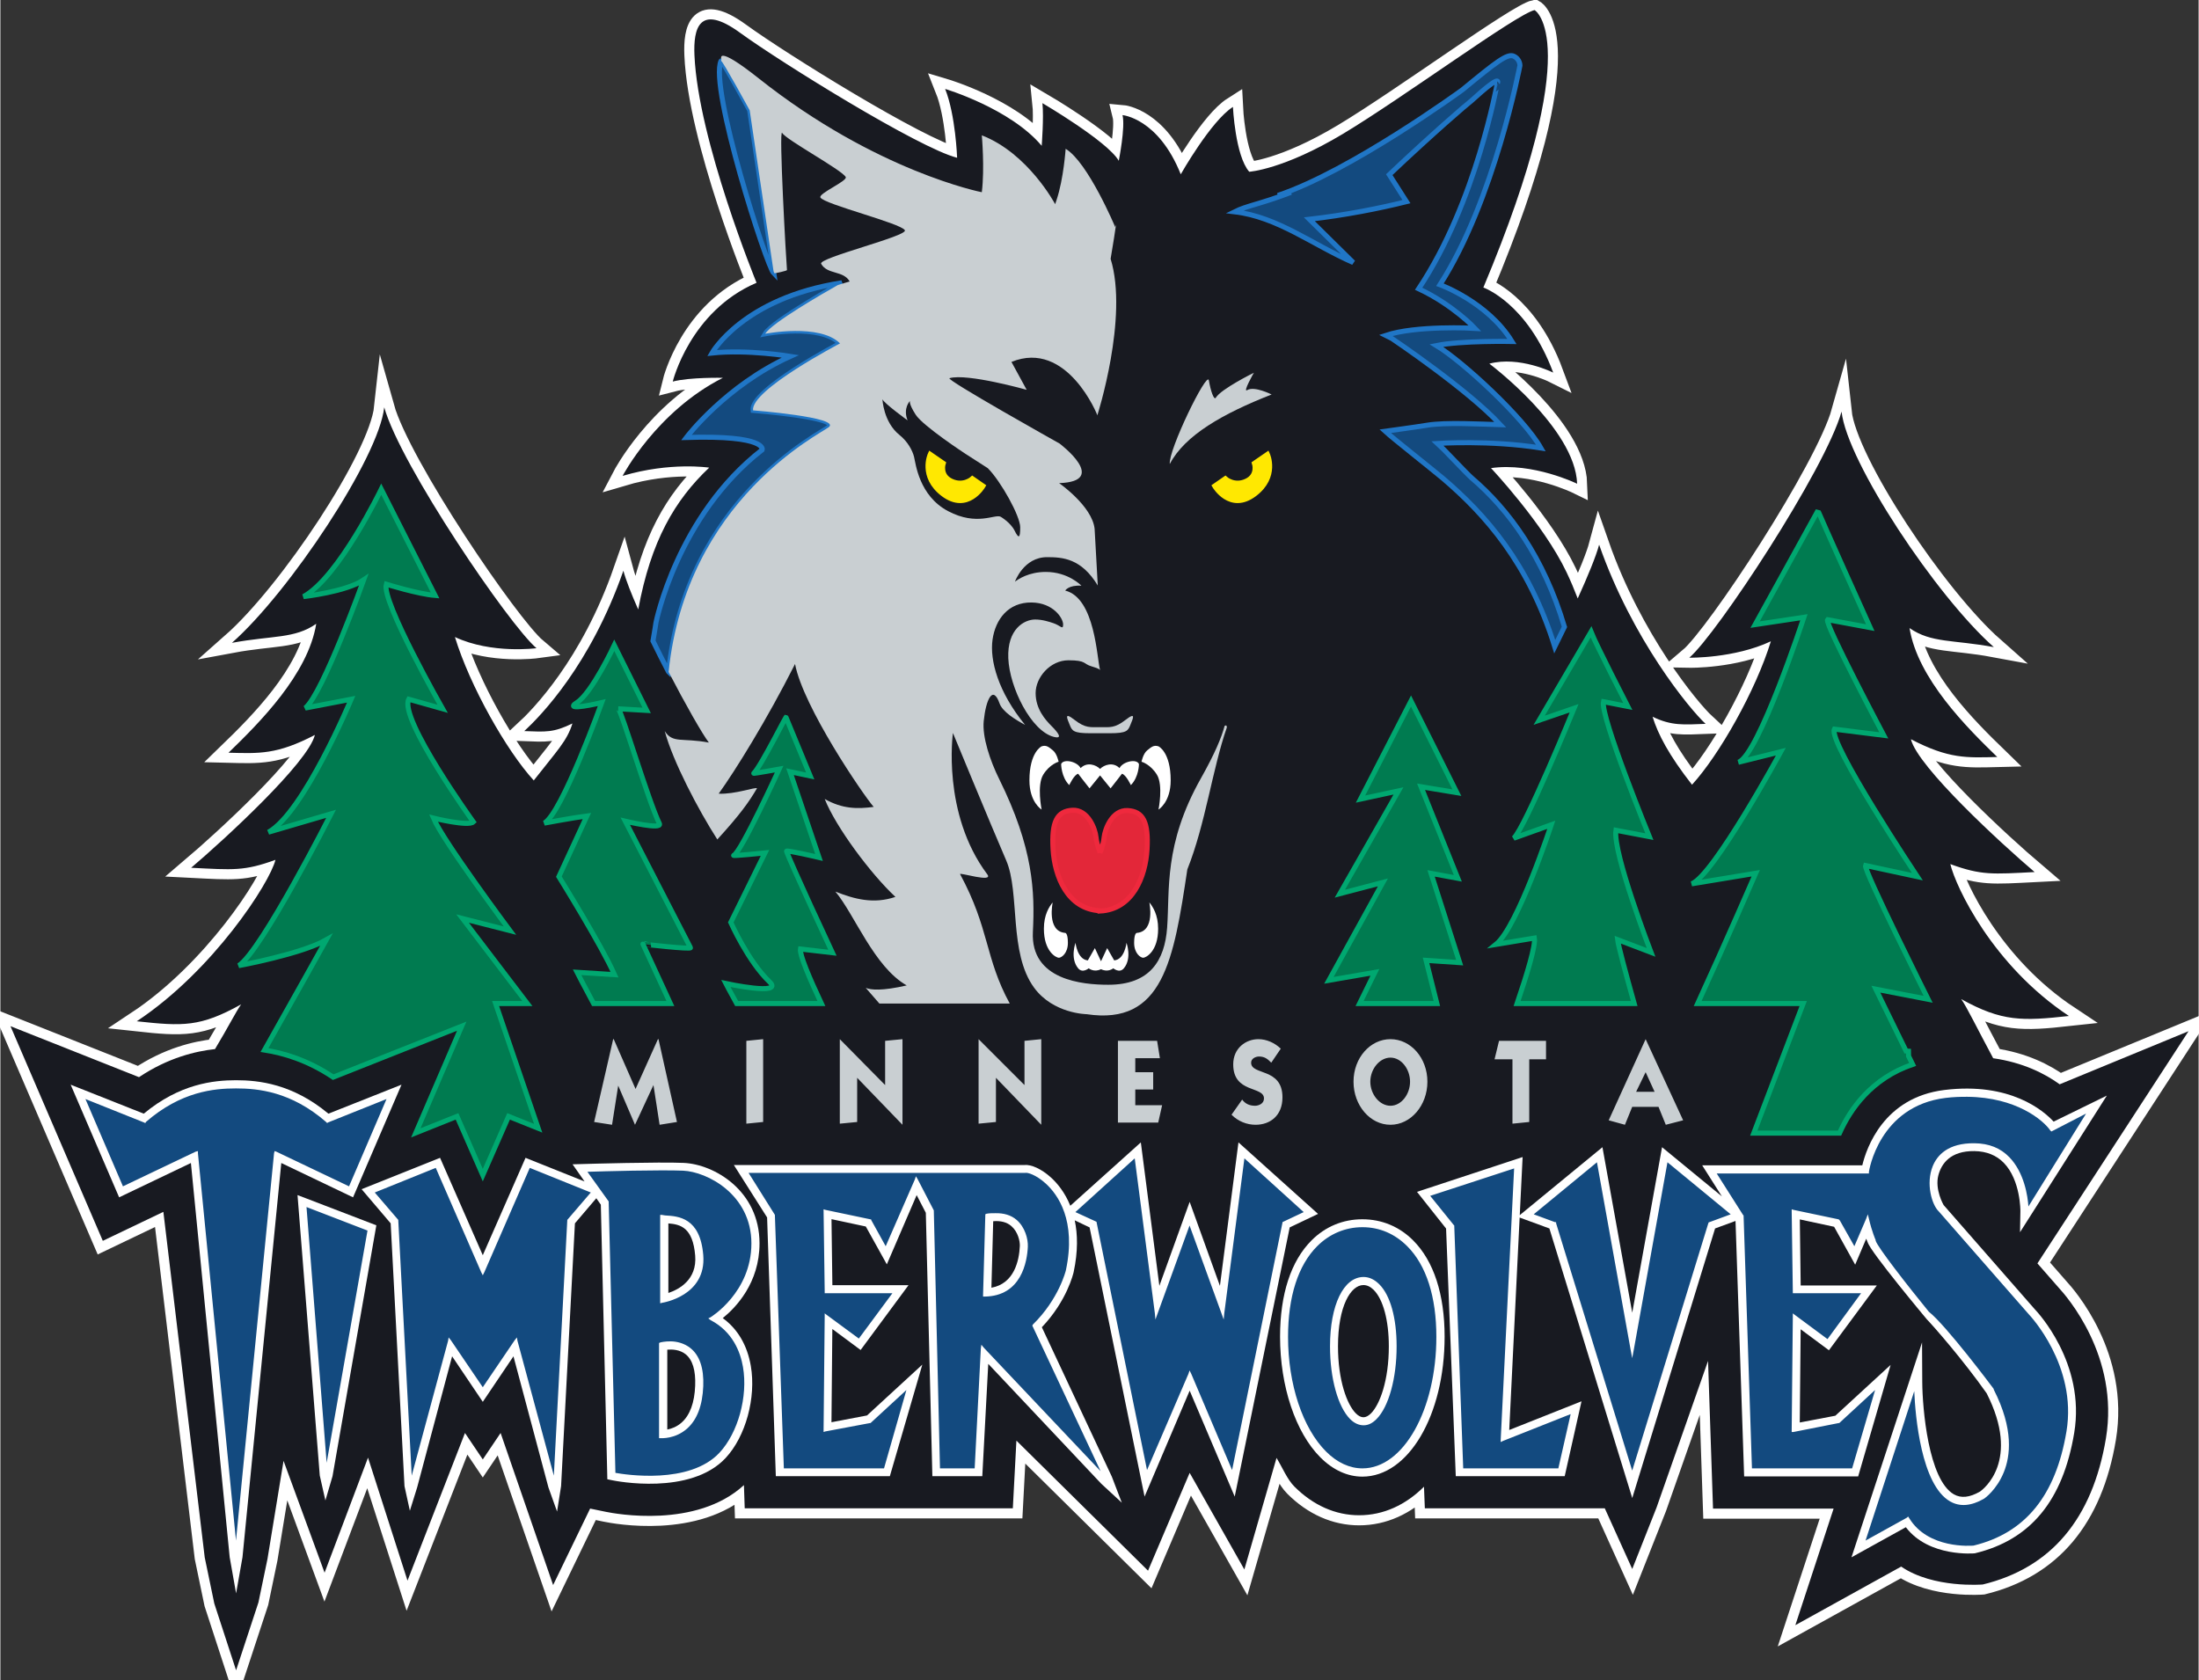 <?xml version="1.0" encoding="UTF-8" standalone="no"?>
<!-- Created with Inkscape (http://www.inkscape.org/) by Marsupilami -->
<svg
   xmlns:svg="http://www.w3.org/2000/svg"
   xmlns="http://www.w3.org/2000/svg"
   version="1.0"
   width="1005"
   height="768"
   viewBox="0 0 122.754 93.84"
   id="svg4217">
  <rect x="0" y="0" width="122.754" height="93.84" fill="#333333" stroke="none"/>
  <defs
     id="defs4219" />
  <g
     transform="translate(-313.623,-485.442)"
     id="layer1">
    <path
       d="M 427.376,555.995 L 435.814,543.029 L 428.618,545.994 C 427.803,545.402 426.584,544.778 424.906,544.538 C 424.005,542.865 423.434,541.671 423.12,541.235 C 425.404,542.506 426.548,542.462 429.136,542.179 C 424.872,539.356 422.817,534.968 422.512,533.697 C 424.259,534.334 424.866,534.26 427.22,534.141 C 425.392,532.589 420.69,528.275 420.311,526.723 C 422.437,527.831 423.424,527.758 425.133,527.716 C 423.424,526.058 420.691,523.339 420.234,520.516 C 421.453,521.363 422.658,521.156 424.942,521.579 C 421.744,518.757 416.743,511.25 416.439,508.427 C 415.525,511.673 409.453,520.885 407.935,522.171 C 407.935,522.171 410.44,522.216 412.491,521.255 C 411.655,523.989 409.605,527.61 408.087,529.264 C 406.796,527.61 406.19,526.454 405.885,525.467 C 406.948,525.984 407.632,525.91 408.846,525.865 C 407.932,525.019 404.746,521.136 402.901,515.86 C 402.726,516.51 402.275,517.608 401.705,518.863 C 401.512,518.36 401.305,517.868 401.08,517.396 C 399.79,514.687 396.863,511.583 396.863,511.583 C 399.204,511.248 401.673,512.456 401.673,512.456 C 401.562,509.336 396.769,505.751 396.769,505.751 C 398.442,505.305 400.336,506.25 400.336,506.25 C 398.887,502.349 396.436,501.498 396.436,501.498 C 402.23,487.677 399.297,486.005 399.297,486.005 C 398.294,486.228 391.942,490.909 388.599,492.915 C 385.256,494.921 383.361,495.033 383.361,495.033 C 382.581,494.141 382.451,491.413 382.451,491.413 C 381.226,492.193 379.538,495.175 379.538,495.175 C 378.284,492.04 376.285,491.87 376.285,491.87 C 376.452,492.539 376.076,494.42 376.076,494.42 C 375.449,493.333 371.813,491.202 371.813,491.202 C 371.897,491.996 371.772,493.584 371.772,493.584 C 370.016,491.494 366.38,490.408 366.38,490.408 C 366.965,491.87 367.049,494.253 367.049,494.253 C 364.917,493.709 357.228,488.944 354.93,487.273 C 352.631,485.601 352.316,487.05 352.381,488.526 C 352.589,493.292 355.849,501.233 355.849,501.233 C 352.13,502.821 351.169,506.75 351.169,506.75 C 352.13,506.499 353.969,506.541 353.969,506.541 C 350.249,508.422 348.369,512.017 348.369,512.017 C 351.043,511.223 353.204,511.557 353.204,511.557 C 351.277,513.378 349.949,515.655 349.241,519.477 C 348.857,518.611 348.556,517.847 348.412,517.313 C 346.567,522.589 343.791,525.423 342.878,526.269 C 344.092,526.314 344.504,526.36 345.567,525.843 C 345.262,526.831 344.699,527.371 343.408,529.025 C 341.89,527.371 339.84,523.75 339.005,521.016 C 341.055,521.977 343.56,521.64 343.56,521.64 C 342.042,520.354 335.97,511.434 335.057,508.188 C 334.752,511.011 329.751,518.518 326.553,521.341 C 328.837,520.917 330.042,521.124 331.26,520.277 C 330.804,523.1 328.072,525.819 326.362,527.477 C 328.072,527.519 329.059,527.592 331.185,526.484 C 330.805,528.036 326.103,532.35 324.275,533.902 C 326.629,534.021 327.236,534.095 328.983,533.459 C 328.678,534.729 325.502,539.651 321.239,542.474 C 323.827,542.756 324.784,542.799 327.068,541.529 C 326.781,541.928 326.34,542.812 325.607,544.027 C 324.537,544.144 322.997,544.501 321.363,545.595 L 314.186,542.748 L 319.342,554.735 L 322.724,553.117 L 325.033,572.414 L 325.568,574.989 L 326.785,578.719 L 328.033,574.927 L 328.537,572.504 L 329.435,567.022 L 331.726,573.268 L 334.152,566.842 L 336.357,573.711 L 339.566,565.466 L 340.561,566.943 L 341.556,565.466 L 344.489,573.958 L 346.555,569.687 L 347.432,569.868 C 347.957,569.977 352.481,570.821 355.144,568.376 L 355.188,569.673 L 370.16,569.673 L 370.36,565.892 L 377.71,573.155 L 380.035,567.693 L 383.089,573.088 L 384.886,566.857 C 385.211,567.387 385.479,568.053 385.884,568.459 C 386.931,569.506 388.181,570.06 389.498,570.06 C 390.864,570.06 392.103,569.479 393.12,568.465 L 393.168,569.673 L 403.217,569.673 L 404.75,573.061 L 406.108,569.628 L 408.983,561.441 L 409.261,569.688 L 415.995,569.688 L 413.858,576.198 L 419.768,572.927 C 421.569,574.16 424.326,573.926 424.326,573.926 C 428.14,573.003 430.454,570.255 431.203,565.759 C 431.965,561.185 428.984,557.803 428.567,557.356 L 427.376,555.995"
       id="path2914"
       style="fill:#ffffff;fill-opacity:1;fill-rule:nonzero;stroke:none" />
    <path
       d="M 427.376,555.995 L 435.814,543.029 L 428.618,545.994 C 427.803,545.402 426.584,544.778 424.906,544.538 C 424.005,542.865 423.434,541.671 423.12,541.235 C 425.404,542.506 426.548,542.462 429.136,542.179 C 424.872,539.356 422.817,534.968 422.512,533.697 C 424.259,534.334 424.866,534.26 427.22,534.141 C 425.392,532.589 420.69,528.275 420.311,526.723 C 422.437,527.831 423.424,527.758 425.133,527.716 C 423.424,526.058 420.691,523.339 420.234,520.516 C 421.453,521.363 422.658,521.156 424.942,521.579 C 421.744,518.757 416.743,511.25 416.439,508.427 C 415.525,511.673 409.453,520.885 407.935,522.171 C 407.935,522.171 410.44,522.216 412.491,521.255 C 411.655,523.989 409.605,527.61 408.087,529.264 C 406.796,527.61 406.19,526.454 405.885,525.467 C 406.948,525.984 407.632,525.91 408.846,525.865 C 407.932,525.019 404.746,521.136 402.901,515.86 C 402.726,516.51 402.275,517.608 401.705,518.863 C 401.512,518.36 401.305,517.868 401.08,517.396 C 399.79,514.687 396.863,511.583 396.863,511.583 C 399.204,511.248 401.673,512.456 401.673,512.456 C 401.562,509.336 396.769,505.751 396.769,505.751 C 398.442,505.305 400.336,506.25 400.336,506.25 C 398.887,502.349 396.436,501.498 396.436,501.498 C 402.23,487.677 399.297,486.005 399.297,486.005 C 398.294,486.228 391.942,490.909 388.599,492.915 C 385.256,494.921 383.361,495.033 383.361,495.033 C 382.581,494.141 382.451,491.413 382.451,491.413 C 381.226,492.193 379.538,495.175 379.538,495.175 C 378.284,492.04 376.285,491.87 376.285,491.87 C 376.452,492.539 376.076,494.42 376.076,494.42 C 375.449,493.333 371.813,491.202 371.813,491.202 C 371.897,491.996 371.772,493.584 371.772,493.584 C 370.016,491.494 366.38,490.408 366.38,490.408 C 366.965,491.87 367.049,494.253 367.049,494.253 C 364.917,493.709 357.228,488.944 354.93,487.273 C 352.631,485.601 352.316,487.05 352.381,488.526 C 352.589,493.292 355.849,501.233 355.849,501.233 C 352.13,502.821 351.169,506.75 351.169,506.75 C 352.13,506.499 353.969,506.541 353.969,506.541 C 350.249,508.422 348.369,512.017 348.369,512.017 C 351.043,511.223 353.204,511.557 353.204,511.557 C 351.277,513.378 349.949,515.655 349.241,519.477 C 348.857,518.611 348.556,517.847 348.412,517.313 C 346.567,522.589 343.791,525.423 342.878,526.269 C 344.092,526.314 344.504,526.36 345.567,525.843 C 345.262,526.831 344.699,527.371 343.408,529.025 C 341.89,527.371 339.84,523.75 339.005,521.016 C 341.055,521.977 343.56,521.64 343.56,521.64 C 342.042,520.354 335.97,511.434 335.057,508.188 C 334.752,511.011 329.751,518.518 326.553,521.341 C 328.837,520.917 330.042,521.124 331.26,520.277 C 330.804,523.1 328.072,525.819 326.362,527.477 C 328.072,527.519 329.059,527.592 331.185,526.484 C 330.805,528.036 326.103,532.35 324.275,533.902 C 326.629,534.021 327.236,534.095 328.983,533.459 C 328.678,534.729 325.502,539.651 321.239,542.474 C 323.827,542.756 324.784,542.799 327.068,541.529 C 326.781,541.928 326.34,542.812 325.607,544.027 C 324.537,544.144 322.997,544.501 321.363,545.595 L 314.186,542.748 L 319.342,554.735 L 322.724,553.117 L 325.033,572.414 L 325.568,574.989 L 326.785,578.719 L 328.033,574.927 L 328.537,572.504 L 329.435,567.022 L 331.726,573.268 L 334.152,566.842 L 336.357,573.711 L 339.566,565.466 L 340.561,566.943 L 341.556,565.466 L 344.489,573.958 L 346.555,569.687 L 347.432,569.868 C 347.957,569.977 352.481,570.821 355.144,568.376 L 355.188,569.673 L 370.16,569.673 L 370.36,565.892 L 377.71,573.155 L 380.035,567.693 L 383.089,573.088 L 384.886,566.857 C 385.211,567.387 385.479,568.053 385.884,568.459 C 386.931,569.506 388.181,570.06 389.498,570.06 C 390.864,570.06 392.103,569.479 393.12,568.465 L 393.168,569.673 L 403.217,569.673 L 404.75,573.061 L 406.108,569.628 L 408.983,561.441 L 409.261,569.688 L 415.995,569.688 L 413.858,576.198 L 419.768,572.927 C 421.569,574.16 424.326,573.926 424.326,573.926 C 428.14,573.003 430.454,570.255 431.203,565.759 C 431.965,561.185 428.984,557.803 428.567,557.356 L 427.376,555.995 z"
       id="path2916"
       style="fill:none;stroke:#ffffff;stroke-width:1.126;stroke-linecap:butt;stroke-linejoin:miter;stroke-miterlimit:40;stroke-dasharray:none;stroke-opacity:1" />
    <path
       d="M 427.376,555.995 L 435.814,543.029 L 428.618,545.994 C 427.803,545.402 426.584,544.778 424.906,544.538 C 424.005,542.865 423.434,541.671 423.12,541.235 C 425.404,542.506 426.548,542.462 429.136,542.179 C 424.872,539.356 422.817,534.968 422.512,533.697 C 424.259,534.334 424.866,534.26 427.22,534.141 C 425.392,532.589 420.69,528.275 420.311,526.723 C 422.437,527.831 423.424,527.758 425.133,527.716 C 423.424,526.058 420.691,523.339 420.234,520.516 C 421.453,521.363 422.658,521.156 424.942,521.579 C 421.744,518.757 416.743,511.25 416.439,508.427 C 415.525,511.673 409.453,520.885 407.935,522.171 C 407.935,522.171 410.44,522.216 412.491,521.255 C 411.655,523.989 409.605,527.61 408.087,529.264 C 406.796,527.61 406.19,526.454 405.885,525.467 C 406.948,525.984 407.632,525.91 408.846,525.865 C 407.932,525.019 404.746,521.136 402.901,515.86 C 402.726,516.51 402.275,517.608 401.705,518.863 C 401.512,518.36 401.305,517.868 401.08,517.396 C 399.79,514.687 396.863,511.583 396.863,511.583 C 399.204,511.248 401.673,512.456 401.673,512.456 C 401.562,509.336 396.769,505.751 396.769,505.751 C 398.442,505.305 400.336,506.25 400.336,506.25 C 398.887,502.349 396.436,501.498 396.436,501.498 C 402.23,487.677 399.297,486.005 399.297,486.005 C 398.294,486.228 391.942,490.909 388.599,492.915 C 385.256,494.921 383.361,495.033 383.361,495.033 C 382.581,494.141 382.451,491.413 382.451,491.413 C 381.226,492.193 379.538,495.175 379.538,495.175 C 378.284,492.04 376.285,491.87 376.285,491.87 C 376.452,492.539 376.076,494.42 376.076,494.42 C 375.449,493.333 371.813,491.202 371.813,491.202 C 371.897,491.996 371.772,493.584 371.772,493.584 C 370.016,491.494 366.38,490.408 366.38,490.408 C 366.965,491.87 367.049,494.253 367.049,494.253 C 364.917,493.709 357.228,488.944 354.93,487.273 C 352.631,485.601 352.316,487.05 352.381,488.526 C 352.589,493.292 355.849,501.233 355.849,501.233 C 352.13,502.821 351.169,506.75 351.169,506.75 C 352.13,506.499 353.969,506.541 353.969,506.541 C 350.249,508.422 348.369,512.017 348.369,512.017 C 351.043,511.223 353.204,511.557 353.204,511.557 C 351.277,513.378 349.949,515.655 349.241,519.477 C 348.857,518.611 348.556,517.847 348.412,517.313 C 346.567,522.589 343.791,525.423 342.878,526.269 C 344.092,526.314 344.504,526.36 345.567,525.843 C 345.262,526.831 344.699,527.371 343.408,529.025 C 341.89,527.371 339.84,523.75 339.005,521.016 C 341.055,521.977 343.56,521.64 343.56,521.64 C 342.042,520.354 335.97,511.434 335.057,508.188 C 334.752,511.011 329.751,518.518 326.553,521.341 C 328.837,520.917 330.042,521.124 331.26,520.277 C 330.804,523.1 328.072,525.819 326.362,527.477 C 328.072,527.519 329.059,527.592 331.185,526.484 C 330.805,528.036 326.103,532.35 324.275,533.902 C 326.629,534.021 327.236,534.095 328.983,533.459 C 328.678,534.729 325.502,539.651 321.239,542.474 C 323.827,542.756 324.784,542.799 327.068,541.529 C 326.781,541.928 326.34,542.812 325.607,544.027 C 324.537,544.144 322.997,544.501 321.363,545.595 L 314.186,542.748 L 319.342,554.735 L 322.724,553.117 L 325.033,572.414 L 325.568,574.989 L 326.785,578.719 L 328.033,574.927 L 328.537,572.504 L 329.435,567.022 L 331.726,573.268 L 334.152,566.842 L 336.357,573.711 L 339.566,565.466 L 340.561,566.943 L 341.556,565.466 L 344.489,573.958 L 346.555,569.687 L 347.432,569.868 C 347.957,569.977 352.481,570.821 355.144,568.376 L 355.188,569.673 L 370.16,569.673 L 370.36,565.892 L 377.71,573.155 L 380.035,567.693 L 383.089,573.088 L 384.886,566.857 C 385.211,567.387 385.479,568.053 385.884,568.459 C 386.931,569.506 388.181,570.06 389.498,570.06 C 390.864,570.06 392.103,569.479 393.12,568.465 L 393.168,569.673 L 403.217,569.673 L 404.75,573.061 L 406.108,569.628 L 408.983,561.441 L 409.261,569.688 L 415.995,569.688 L 413.858,576.198 L 419.768,572.927 C 421.569,574.16 424.326,573.926 424.326,573.926 C 428.14,573.003 430.454,570.255 431.203,565.759 C 431.965,561.185 428.984,557.803 428.567,557.356 L 427.376,555.995"
       id="path2918"
       style="fill:#181a21;fill-opacity:1;fill-rule:nonzero;stroke:none" />
    <path
       d="M 350.232,520.211 C 350.232,520.211 350.153,520.736 350.065,521.236 C 350.344,521.807 350.636,522.386 350.927,522.946 L 350.939,522.958 C 351.931,513.329 359.447,509.655 359.888,509.292 C 360.556,508.743 355.654,508.358 355.654,508.358 C 355.513,507.225 360.511,504.619 360.511,504.619 C 359.378,503.486 356.333,504.081 356.333,504.081 C 356.758,503.373 360.61,501.234 360.61,501.234 C 355.088,502.084 353.359,505.157 353.359,505.157 C 355.342,504.945 357.736,505.341 357.736,505.341 C 354.125,506.97 351.931,509.873 351.931,509.873 C 356.453,509.731 356.164,510.559 356.164,510.559 C 351.421,514.241 350.232,520.211 350.232,520.211"
       id="path2920"
       style="fill:#134a7f;fill-opacity:1;fill-rule:nonzero;stroke:none" />
    <path
       d="M 350.232,520.211 C 350.232,520.211 350.153,520.736 350.065,521.236 C 350.344,521.807 350.636,522.386 350.927,522.946 L 350.939,522.958 C 351.931,513.329 359.447,509.655 359.888,509.292 C 360.556,508.743 355.654,508.358 355.654,508.358 C 355.513,507.225 360.511,504.619 360.511,504.619 C 359.378,503.486 356.333,504.081 356.333,504.081 C 356.758,503.373 360.61,501.234 360.61,501.234 C 355.088,502.084 353.359,505.157 353.359,505.157 C 355.342,504.945 357.736,505.341 357.736,505.341 C 354.125,506.97 351.931,509.873 351.931,509.873 C 356.453,509.731 356.164,510.559 356.164,510.559 C 351.421,514.241 350.232,520.211 350.232,520.211 z"
       id="path2922"
       style="fill:none;stroke:#2076c6;stroke-width:0.281;stroke-linecap:butt;stroke-linejoin:miter;stroke-miterlimit:4;stroke-dasharray:none;stroke-opacity:1" />
    <path
       d="M 356.816,500.715 L 355.466,491.605 C 355.466,491.605 353.91,488.748 353.866,488.843 C 353.194,490.3 356.414,500.314 356.816,500.715"
       id="path2924"
       style="fill:#134a7f;fill-opacity:1;fill-rule:nonzero;stroke:none" />
    <path
       d="M 356.816,500.715 L 355.466,491.605 C 355.466,491.605 353.91,488.748 353.866,488.843 C 353.194,490.3 356.414,500.314 356.816,500.715 z"
       id="path2926"
       style="fill:none;stroke:#2076c6;stroke-width:0.281;stroke-linecap:butt;stroke-linejoin:miter;stroke-miterlimit:4;stroke-dasharray:none;stroke-opacity:1" />
    <path
       d="M 381.987,525.979 C 381.814,526.62 381.456,527.499 380.666,528.901 C 378.576,532.606 378.933,535.149 378.776,537.253 C 378.641,539.074 377.825,540.435 375.491,540.435 C 374.066,540.435 371.144,540.181 371.28,537.484 C 371.393,535.236 371.309,532.802 369.396,528.943 C 368.892,527.925 368.443,526.596 368.535,525.705 C 368.658,524.501 369.046,523.671 369.419,524.725 C 369.584,525.19 370.305,525.634 370.845,525.923 C 369.34,524.084 368.863,522.314 369.027,521.161 C 369.191,520.018 369.914,519.073 371.203,519.087 C 372.427,519.102 372.968,519.97 372.968,520.309 C 372.968,520.649 372.832,520.378 372.425,520.242 C 372.193,520.164 371.814,520.038 371.406,520.038 C 370.796,520.038 369.838,520.574 369.907,522.204 C 369.975,523.834 371.184,526.276 372.451,526.593 C 372.995,526.729 372.655,526.321 372.316,525.981 C 371.976,525.642 371.433,525.031 371.433,524.148 C 371.433,523.266 372.248,522.315 373.266,522.315 C 374.284,522.315 374.08,522.519 374.556,522.654 C 375.031,522.79 375.031,522.858 375.031,522.858 C 375.031,522.858 375.032,522.853 375.041,522.843 C 375.041,522.834 375.041,522.823 375.041,522.813 C 375.038,522.826 375.034,522.84 375.031,522.852 C 374.85,522.218 374.765,518.842 373.085,518.422 C 373.085,518.422 373.266,518.105 373.99,518.15 C 373.99,518.15 373.266,517.381 371.999,517.381 C 371.048,517.381 370.46,517.788 370.279,517.924 C 370.279,517.924 370.76,516.556 372.073,516.556 C 372.937,516.556 373.985,516.621 374.904,518.14 L 374.727,514.971 C 374.585,513.696 372.745,512.422 372.745,512.422 C 375.577,512.328 372.773,510.213 372.773,510.213 C 372.773,510.213 366.31,506.595 366.628,506.56 C 367.619,506.277 370.933,507.211 370.933,507.211 L 370.083,505.653 C 373.198,504.379 374.914,508.672 374.879,508.637 C 374.879,508.637 376.629,503.171 375.621,499.897 C 375.621,499.897 376.046,497.371 375.878,498.124 C 375.878,498.124 374.362,494.504 373.109,493.751 C 373.109,493.751 373,495.414 372.607,496.594 C 372.524,496.844 372.524,496.844 372.524,496.844 C 372.524,496.844 371.019,494.002 368.428,492.999 C 368.428,492.999 368.595,494.838 368.428,496.176 C 368.428,496.176 362.54,495.031 355.974,489.822 C 353.551,487.9 353.885,488.736 353.885,488.736 C 353.885,488.736 353.877,488.771 353.869,488.843 C 353.947,488.815 355.466,491.605 355.466,491.605 L 356.796,500.58 C 356.816,500.638 356.83,500.678 356.835,500.692 C 356.849,500.728 357.552,500.562 357.548,500.525 C 357.508,500.144 357.079,492.518 357.28,492.866 C 357.5,493.249 360.597,494.922 360.828,495.325 C 360.954,495.543 359.287,496.248 359.415,496.472 C 359.635,496.854 363.905,497.905 364.13,498.298 C 364.317,498.626 359.267,499.842 359.457,500.175 C 359.808,500.793 360.695,500.533 361.05,501.162 C 361.05,501.162 360.8,501.23 360.394,501.356 C 359.579,501.816 356.697,503.474 356.333,504.081 C 356.333,504.081 359.378,503.486 360.511,504.619 C 360.511,504.619 355.513,507.225 355.654,508.358 C 355.654,508.358 360.556,508.743 359.888,509.292 C 359.447,509.655 351.931,513.329 350.939,522.958 L 350.928,522.947 C 351.888,524.797 352.828,526.445 353.186,526.91 C 351.663,526.627 351.177,526.975 350.721,526.269 C 351.177,527.963 352.595,530.667 353.658,532.321 C 354.929,530.927 355.427,530.229 355.872,529.465 C 355.813,529.375 354.645,529.809 353.734,529.764 C 354.648,528.494 356.428,525.639 357.998,522.523 C 358.455,524.922 361.78,529.797 362.389,530.503 C 361.478,530.622 360.643,530.622 359.656,530.06 C 360.265,531.612 362.234,534.257 363.604,535.528 C 362.389,535.942 361.318,535.655 360.252,535.232 C 361.318,536.502 362.411,539.438 364.234,540.472 C 362.859,540.787 362.233,540.729 361.946,540.607 L 362.709,541.485 L 369.989,541.485 C 368.591,538.922 368.87,537.321 367.216,534.259 C 367.15,534.138 369.105,534.762 368.734,534.269 C 366.186,530.87 366.815,526.374 366.815,526.374 C 366.815,526.374 368.892,531.412 369.789,533.489 C 370.57,535.297 369.917,538.643 371.346,540.596 C 372.413,542.056 374.278,542.078 374.278,542.078 C 378.555,542.718 379.145,539.06 379.905,533.993 C 380.918,531.46 381.306,528.37 382.112,526.064 C 382.111,525.953 382.066,525.93 381.987,525.979"
       id="path2928"
       style="fill:#c9cfd2;fill-opacity:1;fill-rule:nonzero;stroke:none" />
    <path
       d="M 373.605,525.642 C 372.995,525.167 373.198,525.574 373.334,525.914 C 373.47,526.253 373.535,526.389 374.488,526.389 C 375.031,526.389 375.031,526.389 375.031,526.389 C 375.031,526.389 375.031,526.389 375.574,526.389 C 376.527,526.389 376.593,526.253 376.728,525.914 C 376.864,525.574 377.068,525.167 376.457,525.642 C 375.846,526.117 375.574,526.049 375.031,526.049 C 374.488,526.049 374.216,526.117 373.605,525.642"
       id="path2930"
       style="fill:#c9cfd2;fill-opacity:1;fill-rule:nonzero;stroke:none" />
    <path
       d="M 378.925,511.355 C 379.759,509.749 381.902,508.532 384.612,507.472 C 384.612,507.472 383.652,506.987 383.255,507.225 C 382.968,507.397 383.621,506.257 383.621,506.257 C 383.621,506.257 381.788,507.164 381.497,507.649 C 381.391,507.826 381.202,507.248 381.107,506.682 C 381.013,506.116 378.83,510.6 378.925,511.355"
       id="path2932"
       style="fill:#c9cfd2;fill-opacity:1;fill-rule:nonzero;stroke:none" />
    <path
       d="M 367.495,510.772 C 367.495,510.772 365.142,509.233 364.735,508.6 C 364.327,507.966 364.418,507.83 364.418,507.83 C 364.418,507.83 364.011,508.237 364.282,508.916 C 364.282,508.916 362.97,507.966 362.879,507.739 C 362.879,507.739 362.93,509.011 363.829,509.731 C 364.282,510.093 364.554,510.591 364.644,510.953 C 364.735,511.315 364.915,513.126 366.545,513.986 C 368.174,514.846 369.17,514.122 369.487,514.303 C 369.487,514.303 370.03,514.62 370.257,515.072 C 370.482,515.525 370.573,515.525 370.573,514.891 C 370.573,514.258 369.487,512.311 368.762,511.587 L 367.495,510.772"
       id="path2934"
       style="fill:#181a21;fill-opacity:1;fill-rule:nonzero;stroke:none" />
    <path
       d="M 366.273,511.315 C 366.273,511.315 366.047,511.995 366.726,512.311 C 367.405,512.628 367.903,512.175 367.903,512.175 L 368.491,512.583 C 368.491,512.583 367.628,514.057 366.273,513.035 C 364.98,512.06 365.549,510.817 365.549,510.817 L 366.273,511.315"
       id="path2936"
       style="fill:#ffe801;fill-opacity:1;fill-rule:nonzero;stroke:none" />
    <path
       d="M 366.273,511.315 C 366.273,511.315 366.047,511.995 366.726,512.311 C 367.405,512.628 367.903,512.175 367.903,512.175 L 368.491,512.583 C 368.491,512.583 367.628,514.057 366.273,513.035 C 364.98,512.06 365.549,510.817 365.549,510.817 L 366.273,511.315 z"
       id="path2938"
       style="fill:none;stroke:#ffe801;stroke-width:0.281;stroke-linecap:butt;stroke-linejoin:miter;stroke-miterlimit:4;stroke-dasharray:none;stroke-opacity:1" />
    <path
       d="M 383.653,511.315 C 383.653,511.315 383.879,511.995 383.2,512.311 C 382.521,512.628 382.024,512.175 382.024,512.175 L 381.435,512.583 C 381.435,512.583 382.299,514.057 383.653,513.035 C 384.947,512.06 384.377,510.817 384.377,510.817 L 383.653,511.315"
       id="path2940"
       style="fill:#ffe801;fill-opacity:1;fill-rule:nonzero;stroke:none" />
    <path
       d="M 383.653,511.315 C 383.653,511.315 383.879,511.995 383.2,512.311 C 382.521,512.628 382.024,512.175 382.024,512.175 L 381.435,512.583 C 381.435,512.583 382.299,514.057 383.653,513.035 C 384.947,512.06 384.377,510.817 384.377,510.817 L 383.653,511.315 z"
       id="path2942"
       style="fill:none;stroke:#ffe801;stroke-width:0.281;stroke-linecap:butt;stroke-linejoin:miter;stroke-miterlimit:4;stroke-dasharray:none;stroke-opacity:1" />
    <path
       d="M 376.569,530.706 C 375.709,530.661 375.303,531.748 375.257,532.2 C 375.212,532.653 375.031,533.06 375.031,533.06 L 375.031,533.043 C 375.031,533.043 374.85,532.636 374.805,532.183 C 374.76,531.73 374.352,530.644 373.492,530.689 C 372.632,530.734 372.316,531.323 372.406,532.862 C 372.496,534.401 373.221,536.211 375.031,536.302 L 375.031,536.319 C 376.841,536.228 377.566,534.417 377.656,532.879 C 377.746,531.34 377.43,530.751 376.569,530.706"
       id="path2944"
       style="fill:#e32739;fill-opacity:1;fill-rule:nonzero;stroke:none" />
    <path
       d="M 376.569,530.706 C 375.709,530.661 375.303,531.748 375.257,532.2 C 375.212,532.653 375.031,533.06 375.031,533.06 L 375.031,533.043 C 375.031,533.043 374.85,532.636 374.805,532.183 C 374.76,531.73 374.352,530.644 373.492,530.689 C 372.632,530.734 372.316,531.323 372.406,532.862 C 372.496,534.401 373.221,536.211 375.031,536.302 L 375.031,536.319 C 376.841,536.228 377.566,534.417 377.656,532.879 C 377.746,531.34 377.43,530.751 376.569,530.706 z"
       id="path2946"
       style="fill:none;stroke:#ef293d;stroke-width:0.281;stroke-linecap:butt;stroke-linejoin:miter;stroke-miterlimit:4;stroke-dasharray:none;stroke-opacity:1" />
    <path
       d="M 21.281,27.312 C 21.281,27.312 18.898,32.246 16.938,33.312 C 16.937,33.312 19.301,33.041 20.281,32.375 C 20.281,32.375 18.012,38.731 17.031,39.531 L 19.594,39.062 C 19.594,39.062 16.929,45.402 14.969,46.469 L 18.469,45.438 C 18.469,45.437 14.573,53.138 13.312,53.938 C 13.312,53.938 16.787,53.269 18.188,52.469 C 18.188,52.469 16.187,56.083 14.75,58.625 C 15.787,58.786 17.157,59.193 18.594,60.156 L 25.75,57.312 L 23.188,63.25 L 25.5,62.344 L 26.938,65.625 L 28.375,62.344 L 30.031,63 L 27.656,56.031 L 29.438,56.031 L 25.812,51.281 L 28.469,51.969 C 28.469,51.969 24.701,46.932 24.188,45.688 C 24.187,45.688 26.126,46.173 26.406,45.906 C 26.406,45.906 22.252,40.128 22.812,39.062 L 24.688,39.594 C 24.687,39.594 21.282,33.558 21.562,32.625 C 21.562,32.625 23.327,33.174 24.281,33.25 L 21.281,27.312 z M 101.5,28.5 L 98,34.875 L 100.719,34.469 C 100.719,34.469 98.183,42.207 97.062,42.562 L 99.438,41.969 C 99.438,41.969 95.651,48.9 94.438,49.344 L 98.031,48.781 C 98.031,48.781 96.342,52.625 94.781,56.031 L 96.688,56.031 L 100.688,56.031 L 97.906,63.281 L 102.688,63.281 C 103.276,61.958 104.473,60.223 106.781,59.438 L 106.562,58.969 L 106.562,58.688 L 106.406,58.688 L 104.719,55.25 L 107.656,55.812 C 107.656,55.812 104.049,48.599 104.156,48.344 L 107.062,48.969 C 107.062,48.969 102.033,41.429 102.406,40.719 L 105.188,41.062 C 105.188,41.062 101.844,34.772 102.031,34.594 L 104.406,35.062 C 104.406,35.062 101.5,28.589 101.5,28.5 z M 88.812,35.281 L 85.938,40.219 L 87.875,39.562 C 87.875,39.562 85.153,46.19 84.5,46.812 L 86.594,46.062 C 86.594,46.063 84.714,51.773 83.5,52.75 L 85.656,52.375 C 85.729,52.788 85.259,54.346 84.688,56.031 L 91.25,56.031 C 90.777,54.34 90.351,52.802 90.312,52.469 L 92.188,53.188 C 92.188,53.187 90.032,47.62 90.219,46.375 L 92.094,46.719 C 92.094,46.719 89.344,39.987 89.531,39.188 L 90.875,39.438 C 90.875,39.438 89.092,35.992 88.812,35.281 z M 34.281,36.031 C 34.281,36.031 33.028,38.717 32.188,39.25 C 31.347,39.784 33.594,39.25 33.594,39.25 C 33.594,39.25 31.355,45.436 30.375,45.969 C 30.375,45.969 31.993,45.658 32.75,45.562 L 31.188,48.969 C 31.188,48.969 33.581,52.838 34.281,54.438 L 32.219,54.281 C 32.219,54.281 32.582,55.031 33.125,56.031 L 37.406,56.031 L 35.875,52.719 C 35.86,52.723 38.579,53.047 38.531,52.938 L 34.906,45.844 C 34.906,45.844 36.991,46.364 36.812,46 C 36.197,44.74 34.64,39.594 34.5,39.594 L 36.094,39.688 L 34.281,36.031 z M 78.781,39.156 L 75.938,44.625 L 78.062,44.156 L 74.812,49.906 L 77.219,49.281 L 74.188,54.75 L 76.75,54.312 L 75.906,56.031 L 80.219,56.031 L 79.625,53.625 L 81.5,53.75 L 79.906,48.781 L 81.375,49.062 L 79.344,43.938 L 81.344,44.281 L 78.781,39.156 z M 43.875,40.062 C 44.015,39.663 42.483,42.787 42.062,43.188 C 42.027,43.22 43.5,42.938 43.5,42.938 C 43.5,42.937 41.377,47.58 40.969,47.75 C 40.835,47.806 42.688,47.625 42.688,47.625 L 40.781,51.5 C 40.781,51.5 41.741,53.705 42.938,54.844 C 43.778,55.644 40.5,54.938 40.5,54.938 C 40.5,54.938 40.756,55.368 41.125,56.031 L 45.844,56.031 C 45.161,54.577 44.633,53.309 44.688,53 L 46.469,53.219 C 46.469,53.219 44.083,48.094 43.906,47.531 C 43.879,47.445 45.719,47.875 45.719,47.875 L 44.094,43.094 L 45.219,43.344 L 43.875,40.062 z"
       transform="translate(313.623,485.442)"
       id="path2948"
       style="fill:#007b50;fill-opacity:1;fill-rule:nonzero;stroke:none" />
    <path
       d="M 390.378,539.743 L 389.522,541.485 L 393.841,541.485 L 393.236,539.072 L 395.113,539.2 L 393.516,534.215 L 395.01,534.49 L 392.956,529.377 L 394.957,529.708 L 392.395,524.588 L 389.575,530.067 L 391.695,529.609 L 388.422,535.349 L 390.826,534.718 L 387.81,540.187 L 390.378,539.743 z"
       id="path2950"
       style="fill:none;stroke:#00a870;stroke-width:0.281;stroke-linecap:butt;stroke-linejoin:miter;stroke-miterlimit:4;stroke-dasharray:none;stroke-opacity:1" />
    <path
       d="M 398.319,541.485 L 404.86,541.485 C 404.387,539.794 403.97,538.249 403.932,537.916 L 405.799,538.627 C 405.799,538.627 403.651,533.051 403.838,531.807 L 405.706,532.163 C 405.706,532.163 402.956,525.428 403.143,524.628 L 404.502,524.894 C 404.502,524.894 402.727,521.438 402.448,520.727 L 399.553,525.663 L 401.504,524.993 C 401.504,524.993 398.787,531.629 398.133,532.252 L 400.229,531.501 C 400.229,531.501 398.352,537.206 397.138,538.183 L 399.286,537.827 C 399.358,538.241 398.891,539.8 398.319,541.485 z"
       id="path2954"
       style="fill:none;stroke:#00a870;stroke-width:0.281;stroke-linecap:butt;stroke-linejoin:miter;stroke-miterlimit:4;stroke-dasharray:none;stroke-opacity:1" />
    <path
       d="M 408.403,541.485 L 410.304,541.485 L 414.296,541.485 L 411.536,548.721 L 416.325,548.721 C 416.913,547.397 418.1,545.668 420.408,544.882 L 420.181,544.418 L 420.177,544.144 L 420.043,544.136 L 418.354,540.682 L 421.275,541.247 C 421.275,541.247 417.668,534.03 417.775,533.775 L 420.67,534.397 C 420.67,534.397 415.664,526.872 416.038,526.161 L 418.797,526.507 C 418.797,526.507 415.468,520.225 415.655,520.047 L 418.04,520.492 C 418.04,520.492 415.125,514.04 415.125,513.951 L 411.61,520.323 L 414.336,519.913 C 414.336,519.913 411.792,527.655 410.672,528.011 L 413.048,527.419 C 413.048,527.419 409.28,534.355 408.067,534.799 L 411.645,534.208 C 411.645,534.208 409.964,538.078 408.403,541.485 z"
       id="path2958"
       style="fill:none;stroke:#00a870;stroke-width:0.281;stroke-linecap:butt;stroke-linejoin:miter;stroke-miterlimit:4;stroke-dasharray:none;stroke-opacity:1" />
    <path
       d="M 354.136,540.365 C 354.136,540.365 354.37,540.822 354.739,541.485 L 359.47,541.485 C 358.787,540.03 358.246,538.749 358.3,538.439 L 360.086,538.646 C 360.086,538.646 357.702,533.542 357.525,532.98 C 357.497,532.894 359.337,533.327 359.337,533.327 L 357.718,528.537 L 358.846,528.775 L 357.5,525.516 C 357.64,525.117 356.114,528.223 355.694,528.624 C 355.658,528.657 357.111,528.393 357.111,528.393 C 357.111,528.393 354.985,533.037 354.576,533.207 C 354.442,533.263 356.32,533.073 356.32,533.073 L 354.409,536.953 C 354.409,536.953 355.376,539.132 356.573,540.271 C 357.413,541.071 354.136,540.365 354.136,540.365 z"
       id="path2962"
       style="fill:none;stroke:#00a870;stroke-width:0.281;stroke-linecap:butt;stroke-linejoin:miter;stroke-miterlimit:4;stroke-dasharray:none;stroke-opacity:1" />
    <path
       d="M 328.371,544.081 C 329.407,544.242 330.77,544.632 332.207,545.595 L 339.384,542.748 L 336.821,548.705 L 339.122,547.785 L 340.561,551.066 L 342.001,547.785 L 343.654,548.447 L 341.277,541.485 L 343.05,541.485 L 339.433,536.737 L 342.077,537.411 C 342.077,537.411 338.321,532.373 337.807,531.129 C 337.807,531.129 339.754,531.608 340.034,531.342 C 340.034,531.342 335.868,525.556 336.428,524.49 L 338.318,525.024 C 338.318,525.024 334.891,519.001 335.171,518.067 C 335.171,518.067 336.943,518.617 337.898,518.694 L 334.891,512.761 C 334.891,512.761 332.51,517.693 330.549,518.759 C 330.549,518.759 332.93,518.492 333.911,517.826 C 333.911,517.826 331.628,524.184 330.647,524.983 L 333.211,524.49 C 333.211,524.49 330.549,530.848 328.589,531.914 L 332.09,530.888 C 332.09,530.888 328.192,538.568 326.931,539.367 C 326.931,539.367 330.421,538.726 331.822,537.926 C 331.822,537.926 329.808,541.539 328.371,544.081 z"
       id="path2966"
       style="fill:none;stroke:#00a870;stroke-width:0.281;stroke-linecap:butt;stroke-linejoin:miter;stroke-miterlimit:4;stroke-dasharray:none;stroke-opacity:1" />
    <path
       d="M 344.81,534.398 C 344.81,534.398 347.216,538.272 347.917,539.871 L 345.828,539.738 C 345.828,539.738 346.206,540.484 346.748,541.485 L 351.038,541.485 L 349.504,538.161 C 349.488,538.166 352.206,538.475 352.159,538.365 L 348.519,531.301 C 348.519,531.301 350.602,531.799 350.423,531.434 C 349.808,530.174 348.269,525.024 348.129,525.024 L 349.714,525.115 L 347.905,521.478 C 347.905,521.478 346.656,524.144 345.816,524.677 C 344.975,525.21 347.205,524.677 347.205,524.677 C 347.205,524.677 344.975,530.875 343.995,531.408 C 343.995,531.408 345.619,531.104 346.376,531.009 L 344.81,534.398 z"
       id="path2970"
       style="fill:none;stroke:#00a870;stroke-width:0.281;stroke-linecap:butt;stroke-linejoin:miter;stroke-miterlimit:4;stroke-dasharray:none;stroke-opacity:1" />
    <path
       d="M 372.717,527.98 C 372.717,527.98 372.626,527.528 372.4,527.347 C 372.173,527.166 372.037,527.03 371.766,527.121 C 371.766,527.121 371.087,527.435 371.087,529.022 C 371.087,530.244 371.766,530.651 371.766,530.651 C 371.766,530.651 371.494,529.293 371.857,528.704 C 372.218,528.116 372.717,527.98 372.717,527.98"
       id="path2972"
       style="fill:#ffffff;fill-opacity:1;fill-rule:nonzero;stroke:none" />
    <path
       d="M 373.072,537.538 C 373.072,537.538 373.235,537.503 373.235,538.093 C 373.235,538.681 372.876,538.927 372.729,538.927 C 372.582,538.927 371.895,538.585 371.895,537.307 C 371.895,536.522 372.189,536.08 372.386,535.835 C 372.386,535.835 372.042,537.44 373.072,537.538"
       id="path2974"
       style="fill:#ffffff;fill-opacity:1;fill-rule:nonzero;stroke:none" />
    <path
       d="M 377.346,527.98 C 377.346,527.98 377.436,527.528 377.662,527.347 C 377.889,527.166 378.025,527.03 378.296,527.121 C 378.296,527.121 378.975,527.435 378.975,529.022 C 378.975,530.244 378.296,530.651 378.296,530.651 C 378.296,530.651 378.568,529.293 378.206,528.704 C 377.844,528.116 377.346,527.98 377.346,527.98"
       id="path2976"
       style="fill:#ffffff;fill-opacity:1;fill-rule:nonzero;stroke:none" />
    <path
       d="M 376.118,528.336 C 375.755,527.973 375.257,528.154 375.031,528.381 C 374.805,528.154 374.307,527.973 373.945,528.336 C 373.763,527.973 372.995,527.792 372.858,528.109 C 372.858,528.109 372.858,528.833 373.311,529.286 C 373.311,529.286 373.583,528.697 373.809,528.652 C 373.809,528.652 374.261,529.241 374.443,529.467 L 375.031,528.743 L 375.619,529.467 C 375.801,529.241 376.253,528.652 376.253,528.652 C 376.479,528.697 376.751,529.286 376.751,529.286 C 377.203,528.833 377.203,528.109 377.203,528.109 C 377.068,527.792 376.298,527.973 376.118,528.336"
       id="path2978"
       style="fill:#ffffff;fill-opacity:1;fill-rule:nonzero;stroke:none" />
    <path
       d="M 376.507,538.093 C 376.507,538.093 376.409,539.025 375.82,539.074 L 375.428,538.387 L 375.084,539.123 L 374.741,538.387 L 374.349,539.074 C 373.759,539.025 373.661,538.093 373.661,538.093 C 373.661,538.093 373.341,538.955 373.808,539.516 C 374.054,539.811 374.397,539.516 374.397,539.516 C 374.397,539.516 374.692,539.762 375.084,539.565 C 375.477,539.762 375.771,539.516 375.771,539.516 C 375.771,539.516 376.115,539.811 376.36,539.516 C 376.827,538.955 376.507,538.093 376.507,538.093"
       id="path2980"
       style="fill:#ffffff;fill-opacity:1;fill-rule:nonzero;stroke:none" />
    <path
       d="M 377.096,537.538 C 377.096,537.538 376.934,537.503 376.934,538.093 C 376.934,538.681 377.292,538.927 377.44,538.927 C 377.586,538.927 378.274,538.585 378.274,537.307 C 378.274,536.522 377.979,536.08 377.783,535.835 C 377.783,535.835 378.127,537.44 377.096,537.538"
       id="path2982"
       style="fill:#ffffff;fill-opacity:1;fill-rule:nonzero;stroke:none" />
    <path
       d="M 368.964,557.354 L 369.064,553.64 C 369.479,553.605 369.821,553.691 370.074,553.908 C 370.448,554.23 370.564,554.756 370.551,555.031 C 370.513,555.829 370.246,557.123 368.964,557.354 z M 386.718,553.463 L 387.204,553.231 L 386.803,552.871 L 382.76,549.238 L 381.725,557.249 L 380.035,552.558 L 378.343,557.249 L 377.308,549.238 L 373.37,552.777 C 373.068,552.026 372.637,551.515 372.293,551.202 C 371.772,550.727 371.181,550.455 370.802,550.503 L 354.583,550.503 L 356.438,553.429 L 356.925,567.876 L 363.293,567.876 L 365.106,561.647 L 362.017,564.487 L 360.032,564.865 L 360.081,559.659 L 361.66,560.831 L 364.335,557.212 L 360.083,557.212 L 360.034,553.525 L 361.95,553.935 L 363.124,556.049 L 364.79,552.181 L 365.301,553.17 L 365.667,567.876 L 368.455,567.876 L 368.788,561.605 L 375.101,568.302 L 376.246,569.359 L 375.688,567.903 L 371.781,559.56 C 373.185,558.088 373.542,556.549 373.557,556.478 C 373.806,555.311 373.781,554.36 373.617,553.59 L 374.447,553.985 L 377.517,569.018 L 380.035,563.102 L 382.551,569.018 L 385.622,553.985 L 386.718,553.463"
       id="path2984"
       style="fill:#ffffff;fill-opacity:1;fill-rule:nonzero;stroke:none" />
    <path
       d="M 390.161,564.37 C 390.015,564.515 389.873,564.588 389.738,564.588 C 389.602,564.588 389.46,564.515 389.315,564.37 C 388.819,563.874 388.318,562.524 388.318,560.627 C 388.318,558.38 389.032,557.205 389.738,557.205 C 389.939,557.205 390.132,557.296 390.312,557.476 C 390.841,558.005 391.157,559.183 391.157,560.627 C 391.157,562.524 390.657,563.874 390.161,564.37 z M 389.678,553.531 C 388.594,553.531 387.613,553.939 386.842,554.71 C 385.691,555.861 385.083,557.721 385.083,560.088 C 385.083,562.857 385.946,565.44 387.335,566.829 C 388.037,567.532 388.848,567.903 389.678,567.903 C 392.254,567.903 394.272,564.47 394.272,560.088 C 394.272,557.721 393.665,555.861 392.514,554.71 C 391.743,553.939 390.762,553.531 389.678,553.531"
       id="path2986"
       style="fill:#ffffff;fill-opacity:1;fill-rule:nonzero;stroke:none" />
    <path
       d="M 422.137,552.736 C 422.137,552.736 421.632,551.867 421.846,551.069 C 422.013,550.444 422.499,549.704 423.859,549.724 C 424.534,549.734 425.086,549.956 425.501,550.383 C 426.441,551.351 426.426,553.07 426.425,553.087 L 426.404,554.255 L 431.253,546.625 L 428.282,548.078 C 427.717,547.465 425.858,545.861 422.181,546.311 C 418.786,546.729 417.825,549.565 417.597,550.518 L 408.656,550.518 L 409.756,552.252 L 406.414,549.506 L 404.75,558.749 L 403.086,549.506 L 398.469,553.299 L 398.628,550.057 L 392.73,552 L 394.354,554.048 L 394.895,567.876 L 400.979,567.876 L 401.917,563.696 L 397.881,565.299 L 398.462,553.435 L 400.123,554.044 L 404.75,569.1 L 409.376,554.044 L 410.517,553.625 L 410.999,567.89 L 417.366,567.89 L 419.179,561.663 L 416.09,564.502 L 414.105,564.88 L 414.155,559.674 L 415.734,560.846 L 418.408,557.228 L 414.156,557.228 L 414.108,553.539 L 416.023,553.95 L 417.199,556.068 L 417.816,554.616 C 417.876,554.777 417.918,554.872 417.922,554.881 L 417.9,554.817 C 418.019,555.315 421.195,559.111 421.195,559.111 C 421.596,559.526 423.233,561.396 424.543,563.252 C 426.458,567.025 424.346,568.614 424.17,568.737 C 423.59,569.071 423.112,569.121 422.709,568.89 C 421.286,568.073 420.953,564.085 420.945,562.617 L 420.933,560.407 L 416.993,572.408 L 420.028,570.728 C 421.323,572.429 423.881,572.185 423.881,572.185 L 423.904,572.179 C 426.995,571.432 428.802,569.235 429.43,565.464 C 430.082,561.556 427.34,558.671 427.235,558.563 L 422.137,552.736"
       id="path2988"
       style="fill:#ffffff;fill-opacity:1;fill-rule:nonzero;stroke:none" />
    <path
       d="M 336.022,546.015 L 331.941,547.634 C 329.937,545.967 328.046,545.766 326.785,545.766 C 325.524,545.766 323.632,545.967 321.629,547.634 L 317.547,546.015 L 320.253,552.306 L 324.261,550.389 L 326.427,572.404 L 326.785,574.422 L 327.142,572.404 L 329.309,550.389 L 333.316,552.306 L 336.022,546.015"
       id="path2990"
       style="fill:#ffffff;fill-opacity:1;fill-rule:nonzero;stroke:none" />
    <path
       d="M 330.747,552.383 L 330.215,552.18 L 330.26,552.747 L 331.458,567.844 L 331.772,569.234 L 332.17,567.878 L 334.566,554.159 L 334.617,553.868 L 334.341,553.762 L 330.747,552.383"
       id="path2992"
       style="fill:#ffffff;fill-opacity:1;fill-rule:nonzero;stroke:none" />
    <path
       d="M 350.924,557.647 L 350.924,553.762 C 351.597,553.814 352.295,553.991 352.422,555.564 C 352.531,556.908 351.518,557.448 350.924,557.647 z M 352.421,562.829 C 352.384,563.775 352.13,564.464 351.669,564.879 C 351.389,565.129 351.087,565.231 350.864,565.272 L 350.864,560.813 C 351.135,560.79 351.561,560.806 351.889,561.069 C 352.276,561.38 352.456,561.972 352.421,562.829 z M 356.015,554.876 C 356.015,551.936 353.487,550.458 351.778,550.383 C 350.403,550.323 346.41,550.438 346.241,550.443 L 345.575,550.462 L 346.244,551.419 L 342.948,550.1 L 340.561,555.539 L 338.175,550.1 L 333.794,551.852 L 335.417,553.758 L 336.189,568.434 L 336.489,569.809 L 336.895,568.507 L 338.848,561.184 L 340.561,563.726 L 342.274,561.184 L 344.227,568.507 L 344.709,569.853 L 344.933,568.434 L 345.706,553.758 L 346.9,552.356 L 347.153,552.716 L 347.51,567.765 L 347.516,568.05 L 347.796,568.108 C 347.973,568.144 352.147,568.979 354.121,566.863 C 355.241,565.663 355.833,563.502 355.529,561.723 C 355.331,560.564 354.791,559.652 353.961,559.051 C 354.688,558.465 356.015,557.094 356.015,554.876"
       id="path2994"
       style="fill:#ffffff;fill-opacity:1;fill-rule:nonzero;stroke:none" />
    <path
       d="M 389.169,500.102 L 386.72,497.687 C 388.701,497.46 390.625,497.082 392.142,496.703 L 391.181,495.195 C 393.664,492.844 395.557,491.227 395.747,491.087 C 397.609,489.388 397.195,490.123 397.212,490.125 C 397.189,490.123 396.064,496.703 392.823,501.567 C 394.749,502.473 395.966,503.776 395.966,503.776 C 395.843,503.767 392.681,503.606 390.982,504.172 L 391.322,504.342 C 391.363,504.366 395.599,507.22 397.382,509.158 C 396.353,509.128 394.324,509.016 393.304,509.186 C 392.682,509.289 390.953,509.525 390.953,509.525 C 391.327,509.872 393.727,511.772 394.182,512.159 C 396.545,514.174 398.978,516.903 400.423,521.557 C 400.606,521.188 400.787,520.817 400.964,520.448 C 399.816,516.577 397.86,513.902 395.782,512.131 C 395.532,511.918 394.112,510.404 393.885,510.205 C 393.885,510.205 396.816,510.007 399.648,510.46 C 398.685,508.761 395.256,505.605 393.814,504.739 C 395.209,504.455 398.033,504.512 398.033,504.512 C 396.674,502.303 394.012,501.341 394.012,501.341 C 397.044,496.641 398.478,489.105 398.478,489.105 C 398.478,488.937 398.388,488.699 398.138,488.581 C 397.778,488.411 397.155,488.901 395.261,490.461 C 395.218,490.492 389.038,494.996 384.96,496.356 L 385.687,496.185 C 383.993,496.837 383.236,496.923 382.543,497.269 C 384.95,497.553 386.904,499.11 389.169,500.102"
       id="path2996"
       style="fill:#134a7f;fill-opacity:1;fill-rule:nonzero;stroke:none" />
    <path
       d="M 389.169,500.102 L 386.72,497.687 C 388.701,497.46 390.625,497.082 392.142,496.703 L 391.181,495.195 C 393.664,492.844 395.557,491.227 395.747,491.087 C 397.609,489.388 397.195,490.123 397.212,490.125 C 397.189,490.123 396.064,496.703 392.823,501.567 C 394.749,502.473 395.966,503.776 395.966,503.776 C 395.843,503.767 392.681,503.606 390.982,504.172 L 391.322,504.342 C 391.363,504.366 395.599,507.22 397.382,509.158 C 396.353,509.128 394.324,509.016 393.304,509.186 C 392.682,509.289 390.953,509.525 390.953,509.525 C 391.327,509.872 393.727,511.772 394.182,512.159 C 396.545,514.174 398.978,516.903 400.423,521.557 C 400.606,521.188 400.787,520.817 400.964,520.448 C 399.816,516.577 397.86,513.902 395.782,512.131 C 395.532,511.918 394.112,510.404 393.885,510.205 C 393.885,510.205 396.816,510.007 399.648,510.46 C 398.685,508.761 395.256,505.605 393.814,504.739 C 395.209,504.455 398.033,504.512 398.033,504.512 C 396.674,502.303 394.012,501.341 394.012,501.341 C 397.044,496.641 398.478,489.105 398.478,489.105 C 398.478,488.937 398.388,488.699 398.138,488.581 C 397.778,488.411 397.155,488.901 395.261,490.461 C 395.218,490.492 389.038,494.996 384.96,496.356 L 385.687,496.185 C 383.993,496.837 383.236,496.923 382.543,497.269 C 384.95,497.553 386.904,499.11 389.169,500.102 z"
       id="path2998"
       style="fill:none;stroke:#2076c6;stroke-width:0.281;stroke-linecap:butt;stroke-linejoin:miter;stroke-miterlimit:4;stroke-dasharray:none;stroke-opacity:1" />
    <path
       d="M 13.156,60.781 C 11.931,60.781 10.079,60.954 8.125,62.656 L 8.094,62.719 L 8.031,62.688 L 4.75,61.375 L 6.844,66.25 L 10.906,64.312 L 11.031,64.281 L 11.031,64.406 L 13.156,86.031 L 15.281,64.406 L 15.312,64.281 L 15.406,64.312 L 19.469,66.25 L 21.562,61.375 L 18.281,62.688 L 18.25,62.719 L 18.188,62.656 C 16.233,60.954 14.381,60.781 13.156,60.781 z M 109.844,61.25 C 109.455,61.247 109.063,61.259 108.625,61.312 C 104.898,61.771 104.349,65.4 104.344,65.438 L 104.344,65.531 L 104.281,65.531 L 95.844,65.531 L 97.312,67.844 L 97.344,67.875 L 97.812,82 L 103.406,82 L 104.688,77.625 L 102.688,79.469 L 102.656,79.469 L 100.125,79.969 L 100.031,79.969 L 100.031,79.875 L 100.094,73.531 L 100.094,73.344 L 100.219,73.438 L 102.031,74.781 L 103.906,72.219 L 100.188,72.219 L 100.094,72.219 L 100.094,72.156 L 100.031,67.656 L 100.031,67.531 L 100.125,67.562 L 102.656,68.094 L 102.688,68.125 L 102.719,68.156 L 103.531,69.594 L 104.188,68.062 L 104.281,67.812 L 104.344,68.062 C 104.51,68.777 104.717,69.245 104.719,69.25 L 104.719,69.281 C 104.798,69.613 106.528,71.829 107.688,73.25 C 108.661,74.021 111.206,77.417 111.312,77.562 L 111.312,77.594 C 112.442,79.805 112.241,81.32 111.875,82.219 C 111.476,83.199 110.814,83.666 110.781,83.688 C 110.057,84.106 109.423,84.158 108.875,83.844 C 107.264,82.92 106.933,79.085 106.875,77.688 L 104.156,86.031 L 106.469,84.75 L 106.531,84.688 L 106.594,84.781 C 107.651,86.515 110.06,86.323 110.188,86.312 C 113.081,85.61 114.78,83.51 115.375,79.938 C 115.989,76.252 113.311,73.438 113.281,73.406 C 113.281,73.406 108.244,67.651 108.25,67.656 C 107.852,67.284 107.515,66.095 107.906,65.125 C 108.148,64.526 108.752,63.821 110.25,63.844 C 111.049,63.855 111.687,64.108 112.188,64.625 C 113.018,65.483 113.215,66.8 113.25,67.375 L 116.469,62.188 L 114.594,63.156 L 114.531,63.188 L 114.469,63.125 C 114.081,62.558 112.567,61.274 109.844,61.25 z M 63.344,64.688 L 60.031,67.688 L 61.188,68.219 L 61.219,68.25 L 61.219,68.281 L 64.031,82.094 L 66.344,76.719 L 66.406,76.531 L 66.5,76.719 L 68.781,82.094 L 71.594,68.281 L 71.594,68.25 L 71.656,68.219 L 72.781,67.688 L 69.469,64.688 L 68.344,73.344 L 68.312,73.688 L 68.188,73.344 L 66.406,68.438 L 64.625,73.344 L 64.5,73.688 L 64.469,73.344 L 63.344,64.688 z M 89.156,64.906 L 85.625,67.812 L 86.812,68.25 L 86.875,68.25 L 86.875,68.312 L 91.125,82.125 L 95.375,68.312 L 95.406,68.25 L 95.438,68.25 L 96.625,67.812 L 93.094,64.906 L 91.219,75.344 L 91.125,75.844 L 91.031,75.344 L 89.156,64.906 z M 24.312,65.219 L 20.906,66.594 L 22.219,68.125 L 22.219,68.156 L 22.969,82.406 L 25,74.875 L 25.031,74.688 L 25.156,74.844 L 26.938,77.469 L 28.719,74.844 L 28.844,74.688 L 28.875,74.875 L 30.906,82.406 L 31.656,68.156 L 31.656,68.125 L 32.969,66.594 L 29.562,65.219 L 27.031,71.031 L 26.938,71.219 L 26.844,71.031 L 24.312,65.219 z M 84.531,65.25 L 79.844,66.781 L 81.156,68.406 L 81.188,68.438 L 81.188,68.469 L 81.688,82 L 87,82 L 87.688,78.969 L 83.906,80.469 L 83.781,80.531 L 83.781,80.406 L 84.531,65.25 z M 35.312,65.375 C 34.225,65.393 33.169,65.427 32.781,65.438 L 33.969,67.094 L 33.969,67.125 L 33.969,67.156 L 34.344,82.25 C 34.88,82.347 38.48,82.921 40.156,81.125 C 41.188,80.018 41.751,77.995 41.469,76.344 C 41.322,75.488 40.887,74.362 39.656,73.719 L 39.531,73.625 L 39.656,73.562 C 39.679,73.549 41.938,72.168 41.938,69.438 C 41.938,66.696 39.453,65.432 38.125,65.375 C 37.523,65.349 36.4,65.357 35.312,65.375 z M 41.781,65.5 L 43.25,67.844 L 43.25,67.875 L 43.75,82 L 49.344,82 L 50.594,77.625 L 48.625,79.438 L 48.594,79.469 L 48.562,79.469 L 46.062,79.938 L 45.969,79.969 L 45.969,79.844 L 46.031,73.5 L 46.031,73.344 L 46.156,73.438 L 47.938,74.75 L 49.812,72.219 L 46.094,72.219 L 46.031,72.219 L 46.031,72.125 L 45.969,67.625 L 45.969,67.531 L 46.062,67.562 L 48.594,68.094 L 48.625,68.094 L 48.625,68.125 L 49.438,69.594 L 51.062,65.875 L 51.125,65.688 L 51.219,65.844 L 52.125,67.594 L 52.125,67.625 L 52.469,82 L 54.406,82 L 54.75,75.312 L 54.781,75.094 L 54.906,75.25 L 61.438,82.156 L 57.656,74.094 L 57.625,74.031 L 57.656,73.969 C 59.116,72.537 59.497,70.953 59.5,70.938 C 60.093,68.15 59.051,66.709 58.375,66.094 C 57.834,65.601 57.347,65.46 57.219,65.5 L 57.188,65.5 L 41.781,65.5 z M 17.094,67.406 L 18.219,81.688 L 20.5,68.719 L 17.094,67.406 z M 55.562,67.75 C 56.031,67.74 56.436,67.855 56.75,68.125 C 57.214,68.523 57.396,69.19 57.375,69.625 C 57.336,70.452 57.019,72.376 54.969,72.406 L 54.875,72.406 L 54.875,72.312 L 55,67.875 L 55,67.812 L 55.062,67.781 C 55.235,67.746 55.406,67.753 55.562,67.75 z M 36.844,67.844 L 36.938,67.844 C 36.995,67.849 37.059,67.872 37.125,67.875 C 37.851,67.918 39.079,67.983 39.25,70.094 C 39.434,72.366 36.993,72.747 36.969,72.75 L 36.844,72.781 L 36.844,72.656 L 36.844,67.938 L 36.844,67.844 z M 76.062,68.531 C 75.1,68.531 74.217,68.908 73.531,69.594 C 72.466,70.659 71.906,72.411 71.906,74.656 C 71.906,77.311 72.723,79.755 74.031,81.062 C 74.648,81.68 75.353,82 76.062,82 C 78.35,82 80.188,78.719 80.188,74.656 C 80.188,72.411 79.627,70.659 78.562,69.594 C 77.877,68.908 77.025,68.531 76.062,68.531 z M 76.125,71.312 C 76.444,71.313 76.737,71.455 77,71.719 C 77.62,72.338 77.969,73.604 77.969,75.188 C 77.969,76.968 77.529,78.565 76.844,79.25 C 76.612,79.482 76.383,79.594 76.125,79.594 C 75.867,79.594 75.607,79.482 75.375,79.25 C 74.69,78.565 74.25,76.968 74.25,75.188 C 74.25,72.873 75.008,71.312 76.125,71.312 z M 37.438,74.906 C 37.766,74.912 38.182,75.004 38.531,75.281 C 39.039,75.685 39.29,76.396 39.25,77.406 C 39.207,78.485 38.906,79.284 38.344,79.781 C 37.682,80.366 36.907,80.315 36.875,80.312 L 36.781,80.312 L 36.781,80.219 L 36.781,75.062 L 36.781,75 L 36.844,74.969 C 36.864,74.963 37.109,74.901 37.438,74.906 z"
       transform="translate(313.623,485.442)"
       id="path3000"
       style="fill:#134a7f;fill-opacity:1;fill-rule:nonzero;stroke:none" />
    <path
       d="M 34.219,58.031 L 33.156,62.656 L 34.156,62.812 L 34.5,60.625 L 35.438,62.812 L 36.469,60.594 L 36.812,62.812 L 37.781,62.656 L 36.75,58.031 L 36.719,58.031 L 35.469,60.812 L 34.25,58.031 L 34.219,58.031 z M 42.594,58.031 L 41.656,58.125 L 41.656,62.75 L 42.594,62.656 L 42.594,58.031 z M 46.875,58.031 L 46.875,62.75 L 47.844,62.656 L 47.844,60.188 L 50.375,62.812 L 50.375,58.031 L 49.406,58.125 L 49.406,60.594 L 46.875,58.031 z M 54.625,58.031 L 54.625,62.75 L 55.594,62.656 L 55.594,60.188 L 58.125,62.812 L 58.125,58.031 L 57.188,58.125 L 57.188,60.594 L 54.625,58.031 z M 70.25,58.031 C 69.549,58.031 68.844,58.533 68.844,59.438 C 68.844,61.074 70.563,60.633 70.562,61.344 C 70.562,61.637 70.261,61.75 70.062,61.75 C 69.774,61.75 69.524,61.652 69.344,61.406 L 68.75,62.25 C 69.118,62.623 69.613,62.813 70.094,62.812 C 70.902,62.812 71.594,62.306 71.594,61.281 C 71.594,59.605 69.844,60.069 69.844,59.344 C 69.844,59.104 70.112,59 70.281,59 C 70.581,59 70.748,59.117 70.969,59.344 L 71.5,58.562 C 71.155,58.23 70.697,58.031 70.25,58.031 z M 77.625,58.031 C 76.494,58.031 75.562,59.076 75.562,60.406 C 75.562,61.736 76.494,62.813 77.625,62.812 C 78.756,62.812 79.688,61.736 79.688,60.406 C 79.688,59.076 78.756,58.031 77.625,58.031 z M 91.875,58.031 L 89.812,62.562 L 90.719,62.812 L 91.125,61.812 L 92.594,61.812 L 93,62.812 L 93.969,62.562 L 91.875,58.031 z M 62.406,58.125 L 62.406,62.688 L 64.656,62.688 L 64.875,61.719 L 63.375,61.719 L 63.375,60.844 L 64.375,60.844 L 64.375,59.875 L 63.375,59.875 L 63.375,59.094 L 64.75,59.094 L 64.594,58.125 L 62.406,58.125 z M 83.688,58.125 L 83.438,59.156 L 84.438,59.156 L 84.438,62.75 L 85.375,62.656 L 85.375,59.156 L 86.312,59.156 L 86.312,58.125 L 83.688,58.125 z M 77.625,59.062 C 78.236,59.062 78.719,59.708 78.719,60.406 C 78.719,61.104 78.236,61.75 77.625,61.75 C 77.014,61.75 76.5,61.104 76.5,60.406 C 76.5,59.708 77.014,59.062 77.625,59.062 z M 91.875,59.875 L 92.375,60.969 L 91.344,60.969 L 91.875,59.875 z"
       transform="translate(313.623,485.442)"
       id="path3020"
       style="fill:#c9cfd2;fill-opacity:1;fill-rule:nonzero;stroke:none" />
  </g>
</svg>
